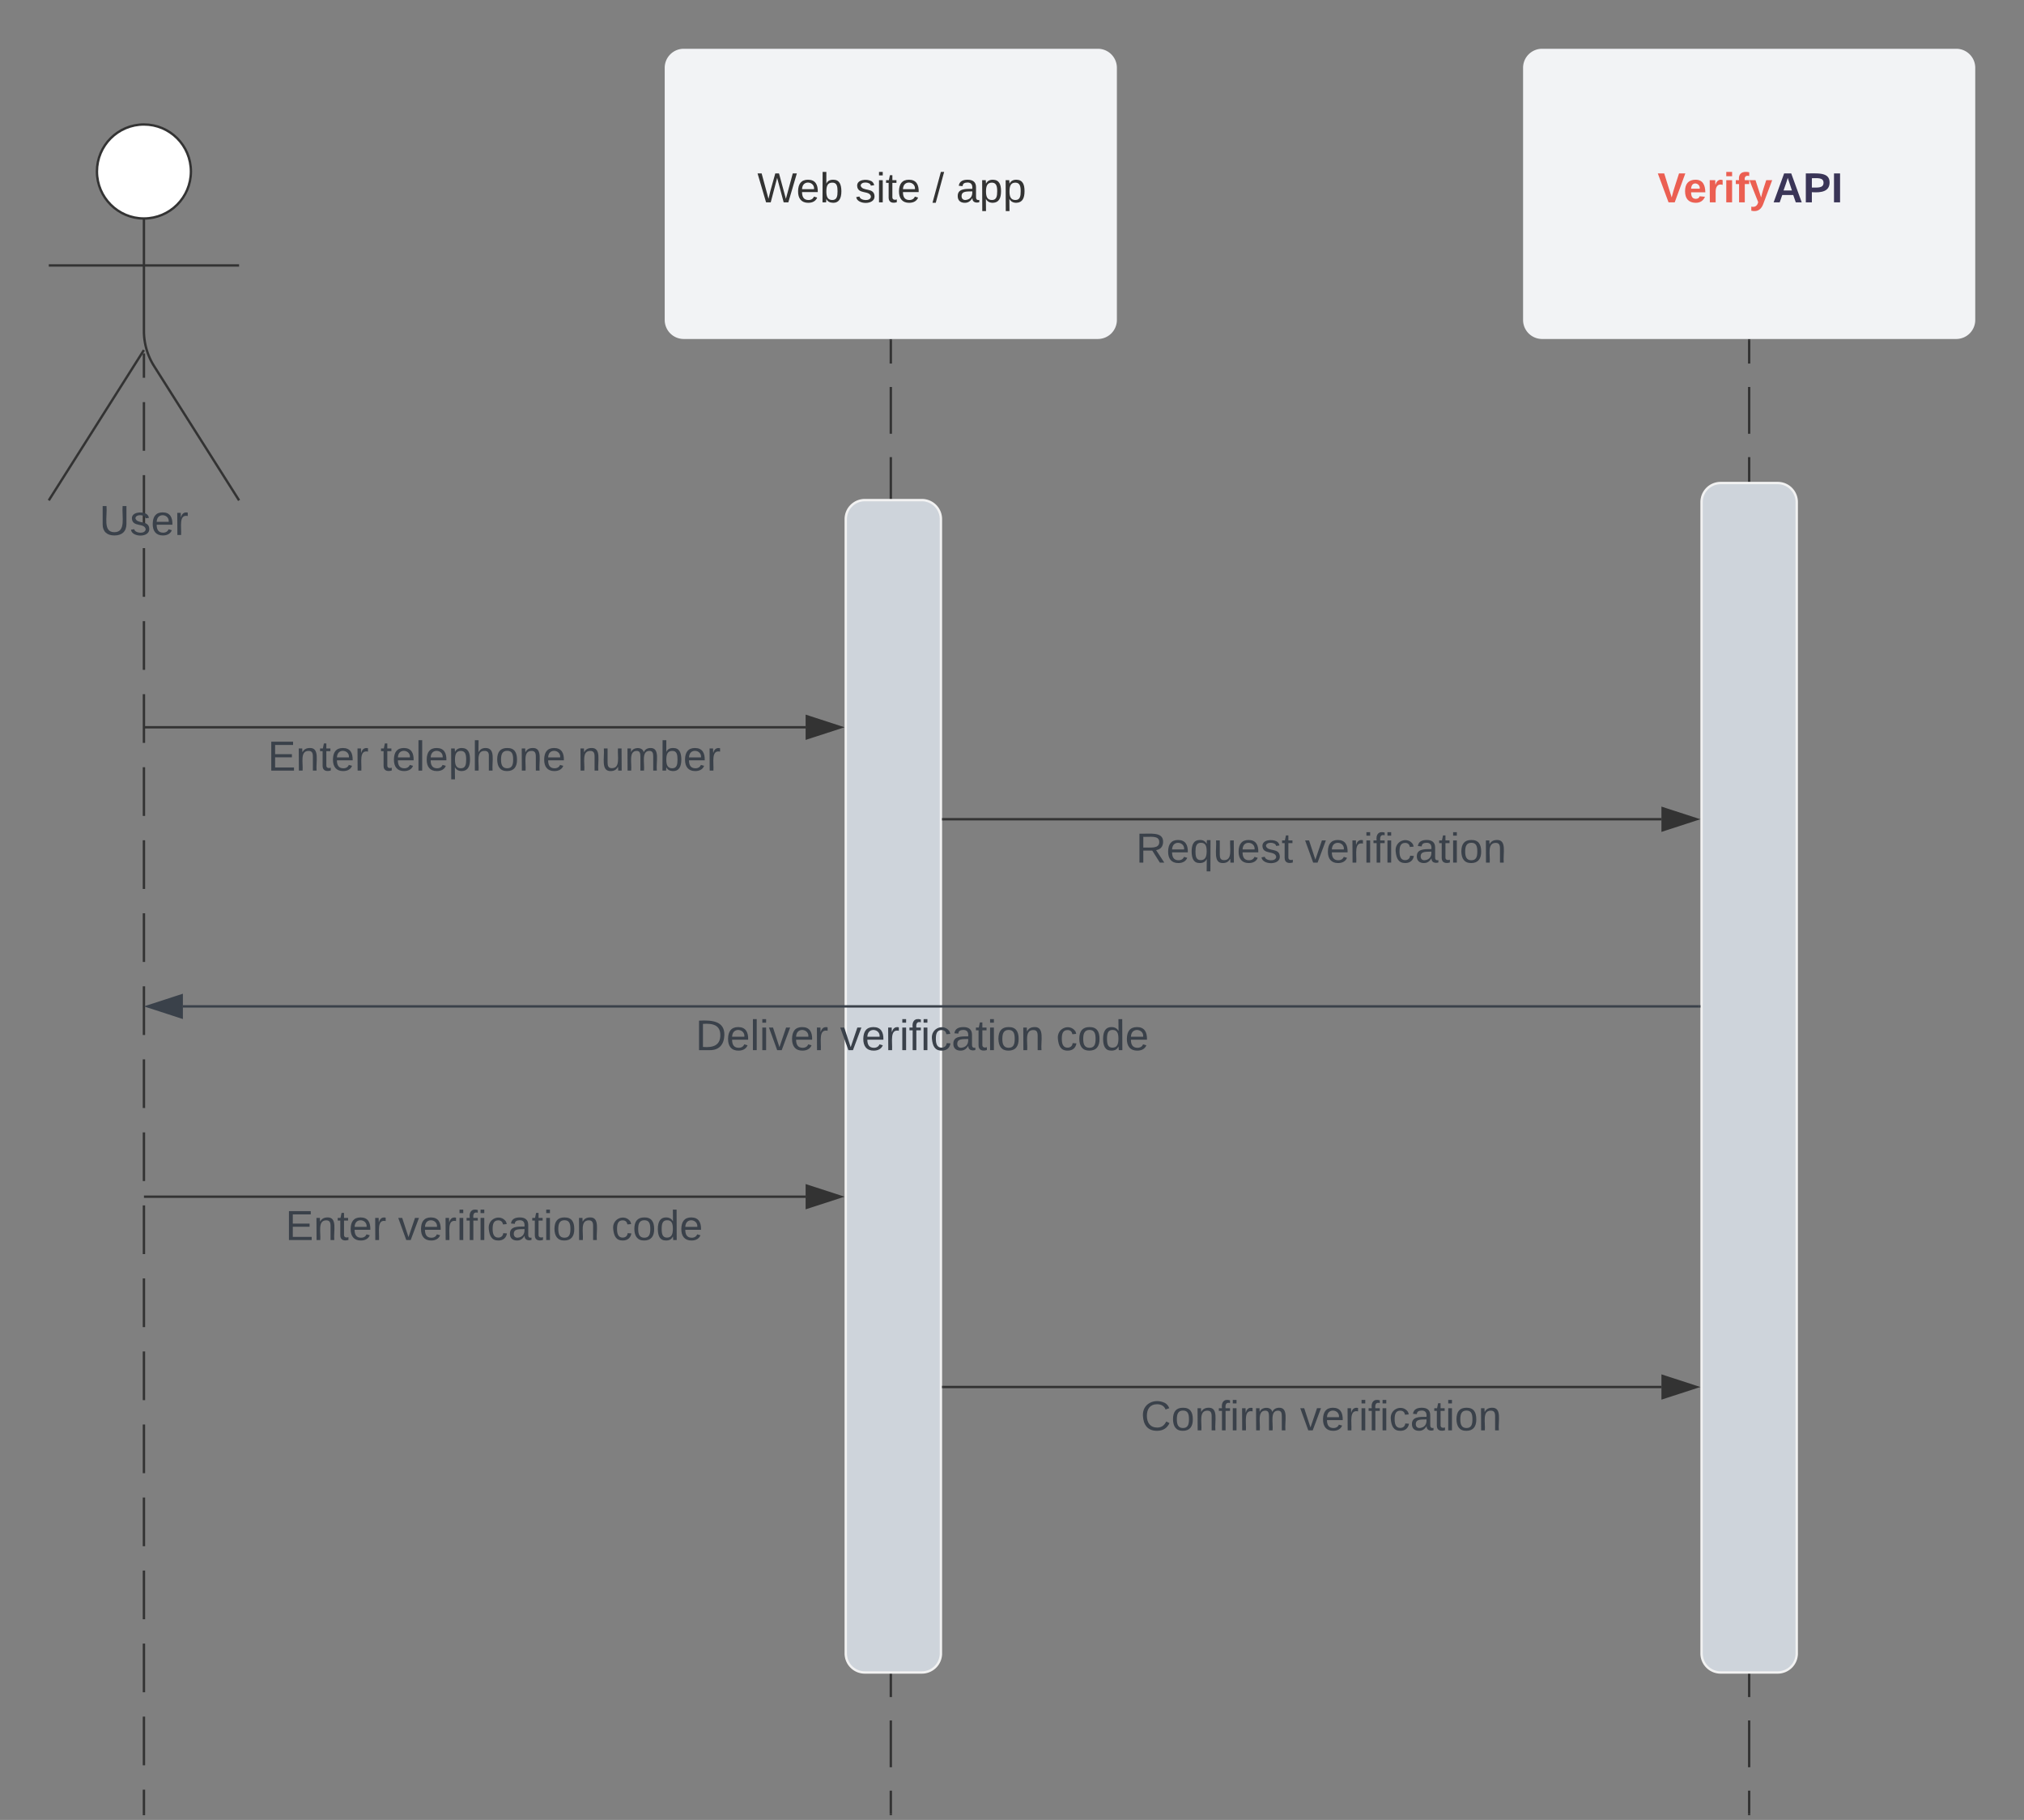 <svg xmlns="http://www.w3.org/2000/svg" xmlns:xlink="http://www.w3.org/1999/xlink" xmlns:lucid="lucid" width="850.83" height="765.05"><rect width="100%" height="100%" fill="#808080" stroke="none"/><g transform="translate(-669.125 -1376.95)" lucid:page-tab-id="0_0"><path d="M729.63 1525.52v10.23m0 10.24v20.45m0 10.24v20.45m0 10.23v20.47m0 10.23v20.47m0 10.23v20.47m0 10.23v20.47m0 10.23v20.47m0 10.23v20.46m0 10.24v20.46m0 10.24v20.46m0 10.24v20.46m0 10.23v20.47m0 10.23v20.47m0 10.23v20.47m0 10.23v20.47m0 10.23v20.47m0 10.23v20.47m0 10.23v20.46m0 10.24v20.46m0 10.24v10.23M729.63 2139.5v.5M1043.6 1519.95v9.83m0 9.84v19.67m0 9.82v19.67m0 9.82v19.67m0 9.83v19.66m0 9.83v19.67m0 9.83v19.67m0 9.83v19.67m0 9.84v19.66m0 9.84v19.67m0 9.84v19.67m0 9.84v19.67m0 9.84v19.67m0 9.85v19.66m0 9.85v19.67m0 9.83v19.67m0 9.83v19.67m0 9.84v19.66m0 9.84v19.67m0 9.83v19.67m0 9.83v19.67m0 9.84v9.83" stroke="#333" fill="none"/><path d="M1044.06 1519.96h-.95v-.5h.96z" stroke="#333" stroke-width=".05" fill="#333"/><path d="M1043.6 2139.5v.5" stroke="#333" fill="none"/><path d="M1024.66 1595.18a8 8 0 0 1 8-8h24a8 8 0 0 1 8 8V2072a8 8 0 0 1-8 8h-24a8 8 0 0 1-8-8z" stroke="#f2f2f2" fill="#ced4db"/><path d="M1404.42 1519.95v9.83m0 9.84v19.67m0 9.82v19.67m0 9.82v19.67m0 9.83v19.66m0 9.83v19.67m0 9.83v19.67m0 9.83v19.67m0 9.84v19.66m0 9.84v19.67m0 9.84v19.67m0 9.84v19.67m0 9.84v19.67m0 9.85v19.66m0 9.85v19.67m0 9.83v19.67m0 9.83v19.67m0 9.84v19.66m0 9.84v19.67m0 9.83v19.67m0 9.83v19.67m0 9.84v9.83" stroke="#333" fill="none"/><path d="M1404.9 1519.96h-.95v-.5h.95z" stroke="#333" stroke-width=".05" fill="#333"/><path d="M1404.42 2139.5v.5" stroke="#333" fill="none"/><path d="M1384.42 1588a8 8 0 0 1 8-8h24a8 8 0 0 1 8 8v484a8 8 0 0 1-8 8h-24a8 8 0 0 1-8-8z" stroke="#f2f2f2" fill="#ced4db"/><path d="M948.55 1405.45a8 8 0 0 1 8-8h174.08a8 8 0 0 1 8 8v106a8 8 0 0 1-8 8H956.55a8 8 0 0 1-8-8z" stroke="#000" stroke-opacity="0" fill="#f2f3f5"/><use xlink:href="#a" transform="matrix(1,0,0,1,956.551,1405.45) translate(30.932 56.556)"/><use xlink:href="#b" transform="matrix(1,0,0,1,956.551,1405.45) translate(72.019 56.556)"/><use xlink:href="#c" transform="matrix(1,0,0,1,956.551,1405.45) translate(104.562 56.556)"/><use xlink:href="#d" transform="matrix(1,0,0,1,956.551,1405.45) translate(114.438 56.556)"/><path d="M1309.38 1405.45a8 8 0 0 1 8-8h174.08a8 8 0 0 1 8 8v106a8 8 0 0 1-8 8h-174.08a8 8 0 0 1-8-8z" stroke="#000" stroke-opacity="0" fill="#f2f3f5"/><use xlink:href="#e" transform="matrix(1,0,0,1,1317.385,1405.45) translate(48.537 56.556)"/><path d="M749.38 1449.04c0 10.9-8.85 19.75-19.75 19.75s-19.75-8.86-19.75-19.76c0-10.9 8.84-19.75 19.75-19.75 10.9 0 19.75 8.83 19.75 19.74z" stroke="#333" fill="#fff"/><path d="M729.63 1468.8v47.3a27.6 27.6 0 0 0 4.27 14.75l35.73 56.44m-40-63.2l-40 63.2m0-98.76h80" stroke="#333" fill="none"/><path d="M689.63 1437.3a8 8 0 0 1 8-8h64a8 8 0 0 1 8 8v164a8 8 0 0 1-8 8h-64a8 8 0 0 1-8-8z" fill="none"/><use xlink:href="#f" transform="matrix(1,0,0,1,609.625,1587.287) translate(101.284 14.556)"/><path d="M730.13 1682.67h277.64M730.14 1682.67h-.5" stroke="#333" fill="none"/><path d="M1022.54 1682.67l-14.26 4.63v-9.27z" stroke="#333" fill="#333"/><use xlink:href="#g" transform="matrix(1,0,0,1,781.684,1686.667) translate(0.005 14.222)"/><use xlink:href="#h" transform="matrix(1,0,0,1,781.684,1686.667) translate(47.363 14.222)"/><use xlink:href="#i" transform="matrix(1,0,0,1,781.684,1686.667) translate(130.277 14.222)"/><path d="M1065.66 1721.33h301.88" stroke="#333" fill="none"/><path d="M1065.67 1721.8h-.5v-.94h.5z" stroke="#333" stroke-width=".05" fill="#333"/><path d="M1382.3 1721.33l-14.26 4.64v-9.27z" stroke="#333" fill="#333"/><use xlink:href="#j" transform="matrix(1,0,0,1,1146.641,1725.333) translate(0.005 14.222)"/><use xlink:href="#k" transform="matrix(1,0,0,1,1146.641,1725.333) translate(71.067 14.222)"/><path d="M1383.42 1800H746" stroke="#3a414a" fill="none"/><path d="M1383.92 1800.47h-.5v-.94h.5z" stroke="#3a414a" stroke-width=".05" fill="#3a414a"/><path d="M731.24 1800l14.27-4.64v9.27z" stroke="#3a414a" fill="#3a414a"/><use xlink:href="#l" transform="matrix(1,0,0,1,961.474,1804) translate(0.005 14.4)"/><use xlink:href="#m" transform="matrix(1,0,0,1,961.474,1804) translate(60.805 14.4)"/><use xlink:href="#n" transform="matrix(1,0,0,1,961.474,1804) translate(151.605 14.4)"/><path d="M730.13 1880h277.64M730.14 1880h-.5" stroke="#333" fill="none"/><path d="M1022.54 1880l-14.26 4.63v-9.27z" stroke="#333" fill="#333"/><g><use xlink:href="#g" transform="matrix(1,0,0,1,789.116,1884) translate(0.005 14.222)"/><use xlink:href="#o" transform="matrix(1,0,0,1,789.116,1884) translate(47.363 14.222)"/><use xlink:href="#p" transform="matrix(1,0,0,1,789.116,1884) translate(137.042 14.222)"/></g><path d="M1065.66 1960h301.88" stroke="#333" fill="none"/><path d="M1065.67 1960.47h-.5v-.94h.5z" stroke="#333" stroke-width=".05" fill="#333"/><path d="M1382.3 1960l-14.26 4.63v-9.27z" stroke="#333" fill="#333"/><g><use xlink:href="#q" transform="matrix(1,0,0,1,1148.69,1964) translate(0.005 14.222)"/><use xlink:href="#k" transform="matrix(1,0,0,1,1148.69,1964) translate(66.968 14.222)"/></g><defs><path fill="#333" d="M266 0h-40l-56-210L115 0H75L2-248h35L96-30l15-64 43-154h32l59 218 59-218h35" id="r"/><path fill="#333" d="M100-194c63 0 86 42 84 106H49c0 40 14 67 53 68 26 1 43-12 49-29l28 8c-11 28-37 45-77 45C44 4 14-33 15-96c1-61 26-98 85-98zm52 81c6-60-76-77-97-28-3 7-6 17-6 28h103" id="s"/><path fill="#333" d="M115-194c53 0 69 39 70 98 0 66-23 100-70 100C84 3 66-7 56-30L54 0H23l1-261h32v101c10-23 28-34 59-34zm-8 174c40 0 45-34 45-75 0-40-5-75-45-74-42 0-51 32-51 76 0 43 10 73 51 73" id="t"/><g id="a"><use transform="matrix(0.049,0,0,0.049,0,0)" xlink:href="#r"/><use transform="matrix(0.049,0,0,0.049,16.395,0)" xlink:href="#s"/><use transform="matrix(0.049,0,0,0.049,26.272,0)" xlink:href="#t"/></g><path fill="#333" d="M135-143c-3-34-86-38-87 0 15 53 115 12 119 90S17 21 10-45l28-5c4 36 97 45 98 0-10-56-113-15-118-90-4-57 82-63 122-42 12 7 21 19 24 35" id="u"/><path fill="#333" d="M24-231v-30h32v30H24zM24 0v-190h32V0H24" id="v"/><path fill="#333" d="M59-47c-2 24 18 29 38 22v24C64 9 27 4 27-40v-127H5v-23h24l9-43h21v43h35v23H59v120" id="w"/><g id="b"><use transform="matrix(0.049,0,0,0.049,0,0)" xlink:href="#u"/><use transform="matrix(0.049,0,0,0.049,8.889,0)" xlink:href="#v"/><use transform="matrix(0.049,0,0,0.049,12.79,0)" xlink:href="#w"/><use transform="matrix(0.049,0,0,0.049,17.728,0)" xlink:href="#s"/></g><path fill="#333" d="M0 4l72-265h28L28 4H0" id="x"/><use transform="matrix(0.049,0,0,0.049,0,0)" xlink:href="#x" id="c"/><path fill="#333" d="M141-36C126-15 110 5 73 4 37 3 15-17 15-53c-1-64 63-63 125-63 3-35-9-54-41-54-24 1-41 7-42 31l-33-3c5-37 33-52 76-52 45 0 72 20 72 64v82c-1 20 7 32 28 27v20c-31 9-61-2-59-35zM48-53c0 20 12 33 32 33 41-3 63-29 60-74-43 2-92-5-92 41" id="y"/><path fill="#333" d="M115-194c55 1 70 41 70 98S169 2 115 4C84 4 66-9 55-30l1 105H24l-1-265h31l2 30c10-21 28-34 59-34zm-8 174c40 0 45-34 45-75s-6-73-45-74c-42 0-51 32-51 76 0 43 10 73 51 73" id="z"/><g id="d"><use transform="matrix(0.049,0,0,0.049,0,0)" xlink:href="#y"/><use transform="matrix(0.049,0,0,0.049,9.877,0)" xlink:href="#z"/><use transform="matrix(0.049,0,0,0.049,19.753,0)" xlink:href="#z"/></g><path fill="#eb5f52" d="M147 0H94L2-248h55l64 206c17-72 42-137 63-206h54" id="A"/><path fill="#eb5f52" d="M185-48c-13 30-37 53-82 52C43 2 14-33 14-96s30-98 90-98c62 0 83 45 84 108H66c0 31 8 55 39 56 18 0 30-7 34-22zm-45-69c5-46-57-63-70-21-2 6-4 13-4 21h74" id="B"/><path fill="#eb5f52" d="M135-150c-39-12-60 13-60 57V0H25l-1-190h47c2 13-1 29 3 40 6-28 27-53 61-41v41" id="C"/><path fill="#eb5f52" d="M25-224v-37h50v37H25zM25 0v-190h50V0H25" id="D"/><path fill="#eb5f52" d="M121-226c-27-7-43 5-38 36h38v33H83V0H34v-157H6v-33h28c-9-59 32-81 87-68v32" id="E"/><path fill="#eb5f52" d="M123 10C108 53 80 86 19 72V37c35 8 53-11 59-39L3-190h52l48 148c12-52 28-100 44-148h51" id="F"/><path fill="#3a3557" d="M199 0l-22-63H83L61 0H9l90-248h61L250 0h-51zm-33-102l-36-108c-10 38-24 72-36 108h72" id="G"/><path fill="#3a3557" d="M24-248c93 1 206-16 204 79-1 75-69 88-152 82V0H24v-248zm52 121c47 0 100 7 100-41 0-47-54-39-100-39v80" id="H"/><path fill="#3a3557" d="M24 0v-248h52V0H24" id="I"/><g id="e"><use transform="matrix(0.049,0,0,0.049,0,0)" xlink:href="#A"/><use transform="matrix(0.049,0,0,0.049,10.864,0)" xlink:href="#B"/><use transform="matrix(0.049,0,0,0.049,20.741,0)" xlink:href="#C"/><use transform="matrix(0.049,0,0,0.049,27.654,0)" xlink:href="#D"/><use transform="matrix(0.049,0,0,0.049,32.593,0)" xlink:href="#E"/><use transform="matrix(0.049,0,0,0.049,38.469,0)" xlink:href="#F"/><use transform="matrix(0.049,0,0,0.049,48.346,0)" xlink:href="#G"/><use transform="matrix(0.049,0,0,0.049,61.136,0)" xlink:href="#H"/><use transform="matrix(0.049,0,0,0.049,72.988,0)" xlink:href="#I"/></g><path fill="#3a414a" d="M232-93c-1 65-40 97-104 97C67 4 28-28 28-90v-158h33c8 89-33 224 67 224 102 0 64-133 71-224h33v155" id="J"/><path fill="#3a414a" d="M135-143c-3-34-86-38-87 0 15 53 115 12 119 90S17 21 10-45l28-5c4 36 97 45 98 0-10-56-113-15-118-90-4-57 82-63 122-42 12 7 21 19 24 35" id="K"/><path fill="#3a414a" d="M100-194c63 0 86 42 84 106H49c0 40 14 67 53 68 26 1 43-12 49-29l28 8c-11 28-37 45-77 45C44 4 14-33 15-96c1-61 26-98 85-98zm52 81c6-60-76-77-97-28-3 7-6 17-6 28h103" id="L"/><path fill="#3a414a" d="M114-163C36-179 61-72 57 0H25l-1-190h30c1 12-1 29 2 39 6-27 23-49 58-41v29" id="M"/><g id="f"><use transform="matrix(0.049,0,0,0.049,0,0)" xlink:href="#J"/><use transform="matrix(0.049,0,0,0.049,12.79,0)" xlink:href="#K"/><use transform="matrix(0.049,0,0,0.049,21.679,0)" xlink:href="#L"/><use transform="matrix(0.049,0,0,0.049,31.556,0)" xlink:href="#M"/></g><path fill="#3a414a" d="M30 0v-248h187v28H63v79h144v27H63v87h162V0H30" id="N"/><path fill="#3a414a" d="M117-194c89-4 53 116 60 194h-32v-121c0-31-8-49-39-48C34-167 62-67 57 0H25l-1-190h30c1 10-1 24 2 32 11-22 29-35 61-36" id="O"/><path fill="#3a414a" d="M59-47c-2 24 18 29 38 22v24C64 9 27 4 27-40v-127H5v-23h24l9-43h21v43h35v23H59v120" id="P"/><g id="g"><use transform="matrix(0.049,0,0,0.049,0,0)" xlink:href="#N"/><use transform="matrix(0.049,0,0,0.049,11.852,0)" xlink:href="#O"/><use transform="matrix(0.049,0,0,0.049,21.728,0)" xlink:href="#P"/><use transform="matrix(0.049,0,0,0.049,26.667,0)" xlink:href="#L"/><use transform="matrix(0.049,0,0,0.049,36.543,0)" xlink:href="#M"/></g><path fill="#3a414a" d="M24 0v-261h32V0H24" id="Q"/><path fill="#3a414a" d="M115-194c55 1 70 41 70 98S169 2 115 4C84 4 66-9 55-30l1 105H24l-1-265h31l2 30c10-21 28-34 59-34zm-8 174c40 0 45-34 45-75s-6-73-45-74c-42 0-51 32-51 76 0 43 10 73 51 73" id="R"/><path fill="#3a414a" d="M106-169C34-169 62-67 57 0H25v-261h32l-1 103c12-21 28-36 61-36 89 0 53 116 60 194h-32v-121c2-32-8-49-39-48" id="S"/><path fill="#3a414a" d="M100-194c62-1 85 37 85 99 1 63-27 99-86 99S16-35 15-95c0-66 28-99 85-99zM99-20c44 1 53-31 53-75 0-43-8-75-51-75s-53 32-53 75 10 74 51 75" id="T"/><g id="h"><use transform="matrix(0.049,0,0,0.049,0,0)" xlink:href="#P"/><use transform="matrix(0.049,0,0,0.049,4.938,0)" xlink:href="#L"/><use transform="matrix(0.049,0,0,0.049,14.815,0)" xlink:href="#Q"/><use transform="matrix(0.049,0,0,0.049,18.716,0)" xlink:href="#L"/><use transform="matrix(0.049,0,0,0.049,28.593,0)" xlink:href="#R"/><use transform="matrix(0.049,0,0,0.049,38.469,0)" xlink:href="#S"/><use transform="matrix(0.049,0,0,0.049,48.346,0)" xlink:href="#T"/><use transform="matrix(0.049,0,0,0.049,58.222,0)" xlink:href="#O"/><use transform="matrix(0.049,0,0,0.049,68.099,0)" xlink:href="#L"/></g><path fill="#3a414a" d="M84 4C-5 8 30-112 23-190h32v120c0 31 7 50 39 49 72-2 45-101 50-169h31l1 190h-30c-1-10 1-25-2-33-11 22-28 36-60 37" id="U"/><path fill="#3a414a" d="M210-169c-67 3-38 105-44 169h-31v-121c0-29-5-50-35-48C34-165 62-65 56 0H25l-1-190h30c1 10-1 24 2 32 10-44 99-50 107 0 11-21 27-35 58-36 85-2 47 119 55 194h-31v-121c0-29-5-49-35-48" id="V"/><path fill="#3a414a" d="M115-194c53 0 69 39 70 98 0 66-23 100-70 100C84 3 66-7 56-30L54 0H23l1-261h32v101c10-23 28-34 59-34zm-8 174c40 0 45-34 45-75 0-40-5-75-45-74-42 0-51 32-51 76 0 43 10 73 51 73" id="W"/><g id="i"><use transform="matrix(0.049,0,0,0.049,0,0)" xlink:href="#O"/><use transform="matrix(0.049,0,0,0.049,9.877,0)" xlink:href="#U"/><use transform="matrix(0.049,0,0,0.049,19.753,0)" xlink:href="#V"/><use transform="matrix(0.049,0,0,0.049,34.519,0)" xlink:href="#W"/><use transform="matrix(0.049,0,0,0.049,44.395,0)" xlink:href="#L"/><use transform="matrix(0.049,0,0,0.049,54.272,0)" xlink:href="#M"/></g><path fill="#3a414a" d="M233-177c-1 41-23 64-60 70L243 0h-38l-65-103H63V0H30v-248c88 3 205-21 203 71zM63-129c60-2 137 13 137-47 0-61-80-42-137-45v92" id="X"/><path fill="#3a414a" d="M145-31C134-9 116 4 85 4 32 4 16-35 15-94c0-59 17-99 70-100 32-1 48 14 60 33 0-11-1-24 2-32h30l-1 268h-32zM93-21c41 0 51-33 51-76s-8-73-50-73c-40 0-46 35-46 75s5 74 45 74" id="Y"/><g id="j"><use transform="matrix(0.049,0,0,0.049,0,0)" xlink:href="#X"/><use transform="matrix(0.049,0,0,0.049,12.79,0)" xlink:href="#L"/><use transform="matrix(0.049,0,0,0.049,22.667,0)" xlink:href="#Y"/><use transform="matrix(0.049,0,0,0.049,32.543,0)" xlink:href="#U"/><use transform="matrix(0.049,0,0,0.049,42.42,0)" xlink:href="#L"/><use transform="matrix(0.049,0,0,0.049,52.296,0)" xlink:href="#K"/><use transform="matrix(0.049,0,0,0.049,61.185,0)" xlink:href="#P"/></g><path fill="#3a414a" d="M108 0H70L1-190h34L89-25l56-165h34" id="Z"/><path fill="#3a414a" d="M24-231v-30h32v30H24zM24 0v-190h32V0H24" id="aa"/><path fill="#3a414a" d="M101-234c-31-9-42 10-38 44h38v23H63V0H32v-167H5v-23h27c-7-52 17-82 69-68v24" id="ab"/><path fill="#3a414a" d="M96-169c-40 0-48 33-48 73s9 75 48 75c24 0 41-14 43-38l32 2c-6 37-31 61-74 61-59 0-76-41-82-99-10-93 101-131 147-64 4 7 5 14 7 22l-32 3c-4-21-16-35-41-35" id="ac"/><path fill="#3a414a" d="M141-36C126-15 110 5 73 4 37 3 15-17 15-53c-1-64 63-63 125-63 3-35-9-54-41-54-24 1-41 7-42 31l-33-3c5-37 33-52 76-52 45 0 72 20 72 64v82c-1 20 7 32 28 27v20c-31 9-61-2-59-35zM48-53c0 20 12 33 32 33 41-3 63-29 60-74-43 2-92-5-92 41" id="ad"/><g id="k"><use transform="matrix(0.049,0,0,0.049,0,0)" xlink:href="#Z"/><use transform="matrix(0.049,0,0,0.049,8.889,0)" xlink:href="#L"/><use transform="matrix(0.049,0,0,0.049,18.765,0)" xlink:href="#M"/><use transform="matrix(0.049,0,0,0.049,24.642,0)" xlink:href="#aa"/><use transform="matrix(0.049,0,0,0.049,28.543,0)" xlink:href="#ab"/><use transform="matrix(0.049,0,0,0.049,33.481,0)" xlink:href="#aa"/><use transform="matrix(0.049,0,0,0.049,37.383,0)" xlink:href="#ac"/><use transform="matrix(0.049,0,0,0.049,46.272,0)" xlink:href="#ad"/><use transform="matrix(0.049,0,0,0.049,56.148,0)" xlink:href="#P"/><use transform="matrix(0.049,0,0,0.049,61.086,0)" xlink:href="#aa"/><use transform="matrix(0.049,0,0,0.049,64.988,0)" xlink:href="#T"/><use transform="matrix(0.049,0,0,0.049,74.864,0)" xlink:href="#O"/></g><path fill="#3a414a" d="M30-248c118-7 216 8 213 122C240-48 200 0 122 0H30v-248zM63-27c89 8 146-16 146-99s-60-101-146-95v194" id="ae"/><g id="l"><use transform="matrix(0.05,0,0,0.05,0,0)" xlink:href="#ae"/><use transform="matrix(0.05,0,0,0.05,12.95,0)" xlink:href="#L"/><use transform="matrix(0.05,0,0,0.05,22.95,0)" xlink:href="#Q"/><use transform="matrix(0.05,0,0,0.05,26.9,0)" xlink:href="#aa"/><use transform="matrix(0.05,0,0,0.05,30.85,0)" xlink:href="#Z"/><use transform="matrix(0.05,0,0,0.05,39.85,0)" xlink:href="#L"/><use transform="matrix(0.05,0,0,0.05,49.85,0)" xlink:href="#M"/></g><g id="m"><use transform="matrix(0.05,0,0,0.05,0,0)" xlink:href="#Z"/><use transform="matrix(0.05,0,0,0.05,9,0)" xlink:href="#L"/><use transform="matrix(0.05,0,0,0.05,19,0)" xlink:href="#M"/><use transform="matrix(0.05,0,0,0.05,24.95,0)" xlink:href="#aa"/><use transform="matrix(0.05,0,0,0.05,28.9,0)" xlink:href="#ab"/><use transform="matrix(0.05,0,0,0.05,33.9,0)" xlink:href="#aa"/><use transform="matrix(0.05,0,0,0.05,37.85,0)" xlink:href="#ac"/><use transform="matrix(0.05,0,0,0.05,46.85,0)" xlink:href="#ad"/><use transform="matrix(0.05,0,0,0.05,56.85,0)" xlink:href="#P"/><use transform="matrix(0.05,0,0,0.05,61.85,0)" xlink:href="#aa"/><use transform="matrix(0.05,0,0,0.05,65.8,0)" xlink:href="#T"/><use transform="matrix(0.05,0,0,0.05,75.8,0)" xlink:href="#O"/></g><path fill="#3a414a" d="M85-194c31 0 48 13 60 33l-1-100h32l1 261h-30c-2-10 0-23-3-31C134-8 116 4 85 4 32 4 16-35 15-94c0-66 23-100 70-100zm9 24c-40 0-46 34-46 75 0 40 6 74 45 74 42 0 51-32 51-76 0-42-9-74-50-73" id="af"/><g id="n"><use transform="matrix(0.05,0,0,0.05,0,0)" xlink:href="#ac"/><use transform="matrix(0.05,0,0,0.05,9,0)" xlink:href="#T"/><use transform="matrix(0.05,0,0,0.05,19,0)" xlink:href="#af"/><use transform="matrix(0.05,0,0,0.05,29,0)" xlink:href="#L"/></g><g id="o"><use transform="matrix(0.049,0,0,0.049,0,0)" xlink:href="#Z"/><use transform="matrix(0.049,0,0,0.049,8.889,0)" xlink:href="#L"/><use transform="matrix(0.049,0,0,0.049,18.765,0)" xlink:href="#M"/><use transform="matrix(0.049,0,0,0.049,24.642,0)" xlink:href="#aa"/><use transform="matrix(0.049,0,0,0.049,28.543,0)" xlink:href="#ab"/><use transform="matrix(0.049,0,0,0.049,33.481,0)" xlink:href="#aa"/><use transform="matrix(0.049,0,0,0.049,37.383,0)" xlink:href="#ac"/><use transform="matrix(0.049,0,0,0.049,46.272,0)" xlink:href="#ad"/><use transform="matrix(0.049,0,0,0.049,56.148,0)" xlink:href="#P"/><use transform="matrix(0.049,0,0,0.049,61.086,0)" xlink:href="#aa"/><use transform="matrix(0.049,0,0,0.049,64.988,0)" xlink:href="#T"/><use transform="matrix(0.049,0,0,0.049,74.864,0)" xlink:href="#O"/></g><g id="p"><use transform="matrix(0.049,0,0,0.049,0,0)" xlink:href="#ac"/><use transform="matrix(0.049,0,0,0.049,8.889,0)" xlink:href="#T"/><use transform="matrix(0.049,0,0,0.049,18.765,0)" xlink:href="#af"/><use transform="matrix(0.049,0,0,0.049,28.642,0)" xlink:href="#L"/></g><path fill="#3a414a" d="M212-179c-10-28-35-45-73-45-59 0-87 40-87 99 0 60 29 101 89 101 43 0 62-24 78-52l27 14C228-24 195 4 139 4 59 4 22-46 18-125c-6-104 99-153 187-111 19 9 31 26 39 46" id="ag"/><g id="q"><use transform="matrix(0.049,0,0,0.049,0,0)" xlink:href="#ag"/><use transform="matrix(0.049,0,0,0.049,12.79,0)" xlink:href="#T"/><use transform="matrix(0.049,0,0,0.049,22.667,0)" xlink:href="#O"/><use transform="matrix(0.049,0,0,0.049,32.543,0)" xlink:href="#ab"/><use transform="matrix(0.049,0,0,0.049,37.481,0)" xlink:href="#aa"/><use transform="matrix(0.049,0,0,0.049,41.383,0)" xlink:href="#M"/><use transform="matrix(0.049,0,0,0.049,47.259,0)" xlink:href="#V"/></g></defs></g></svg>